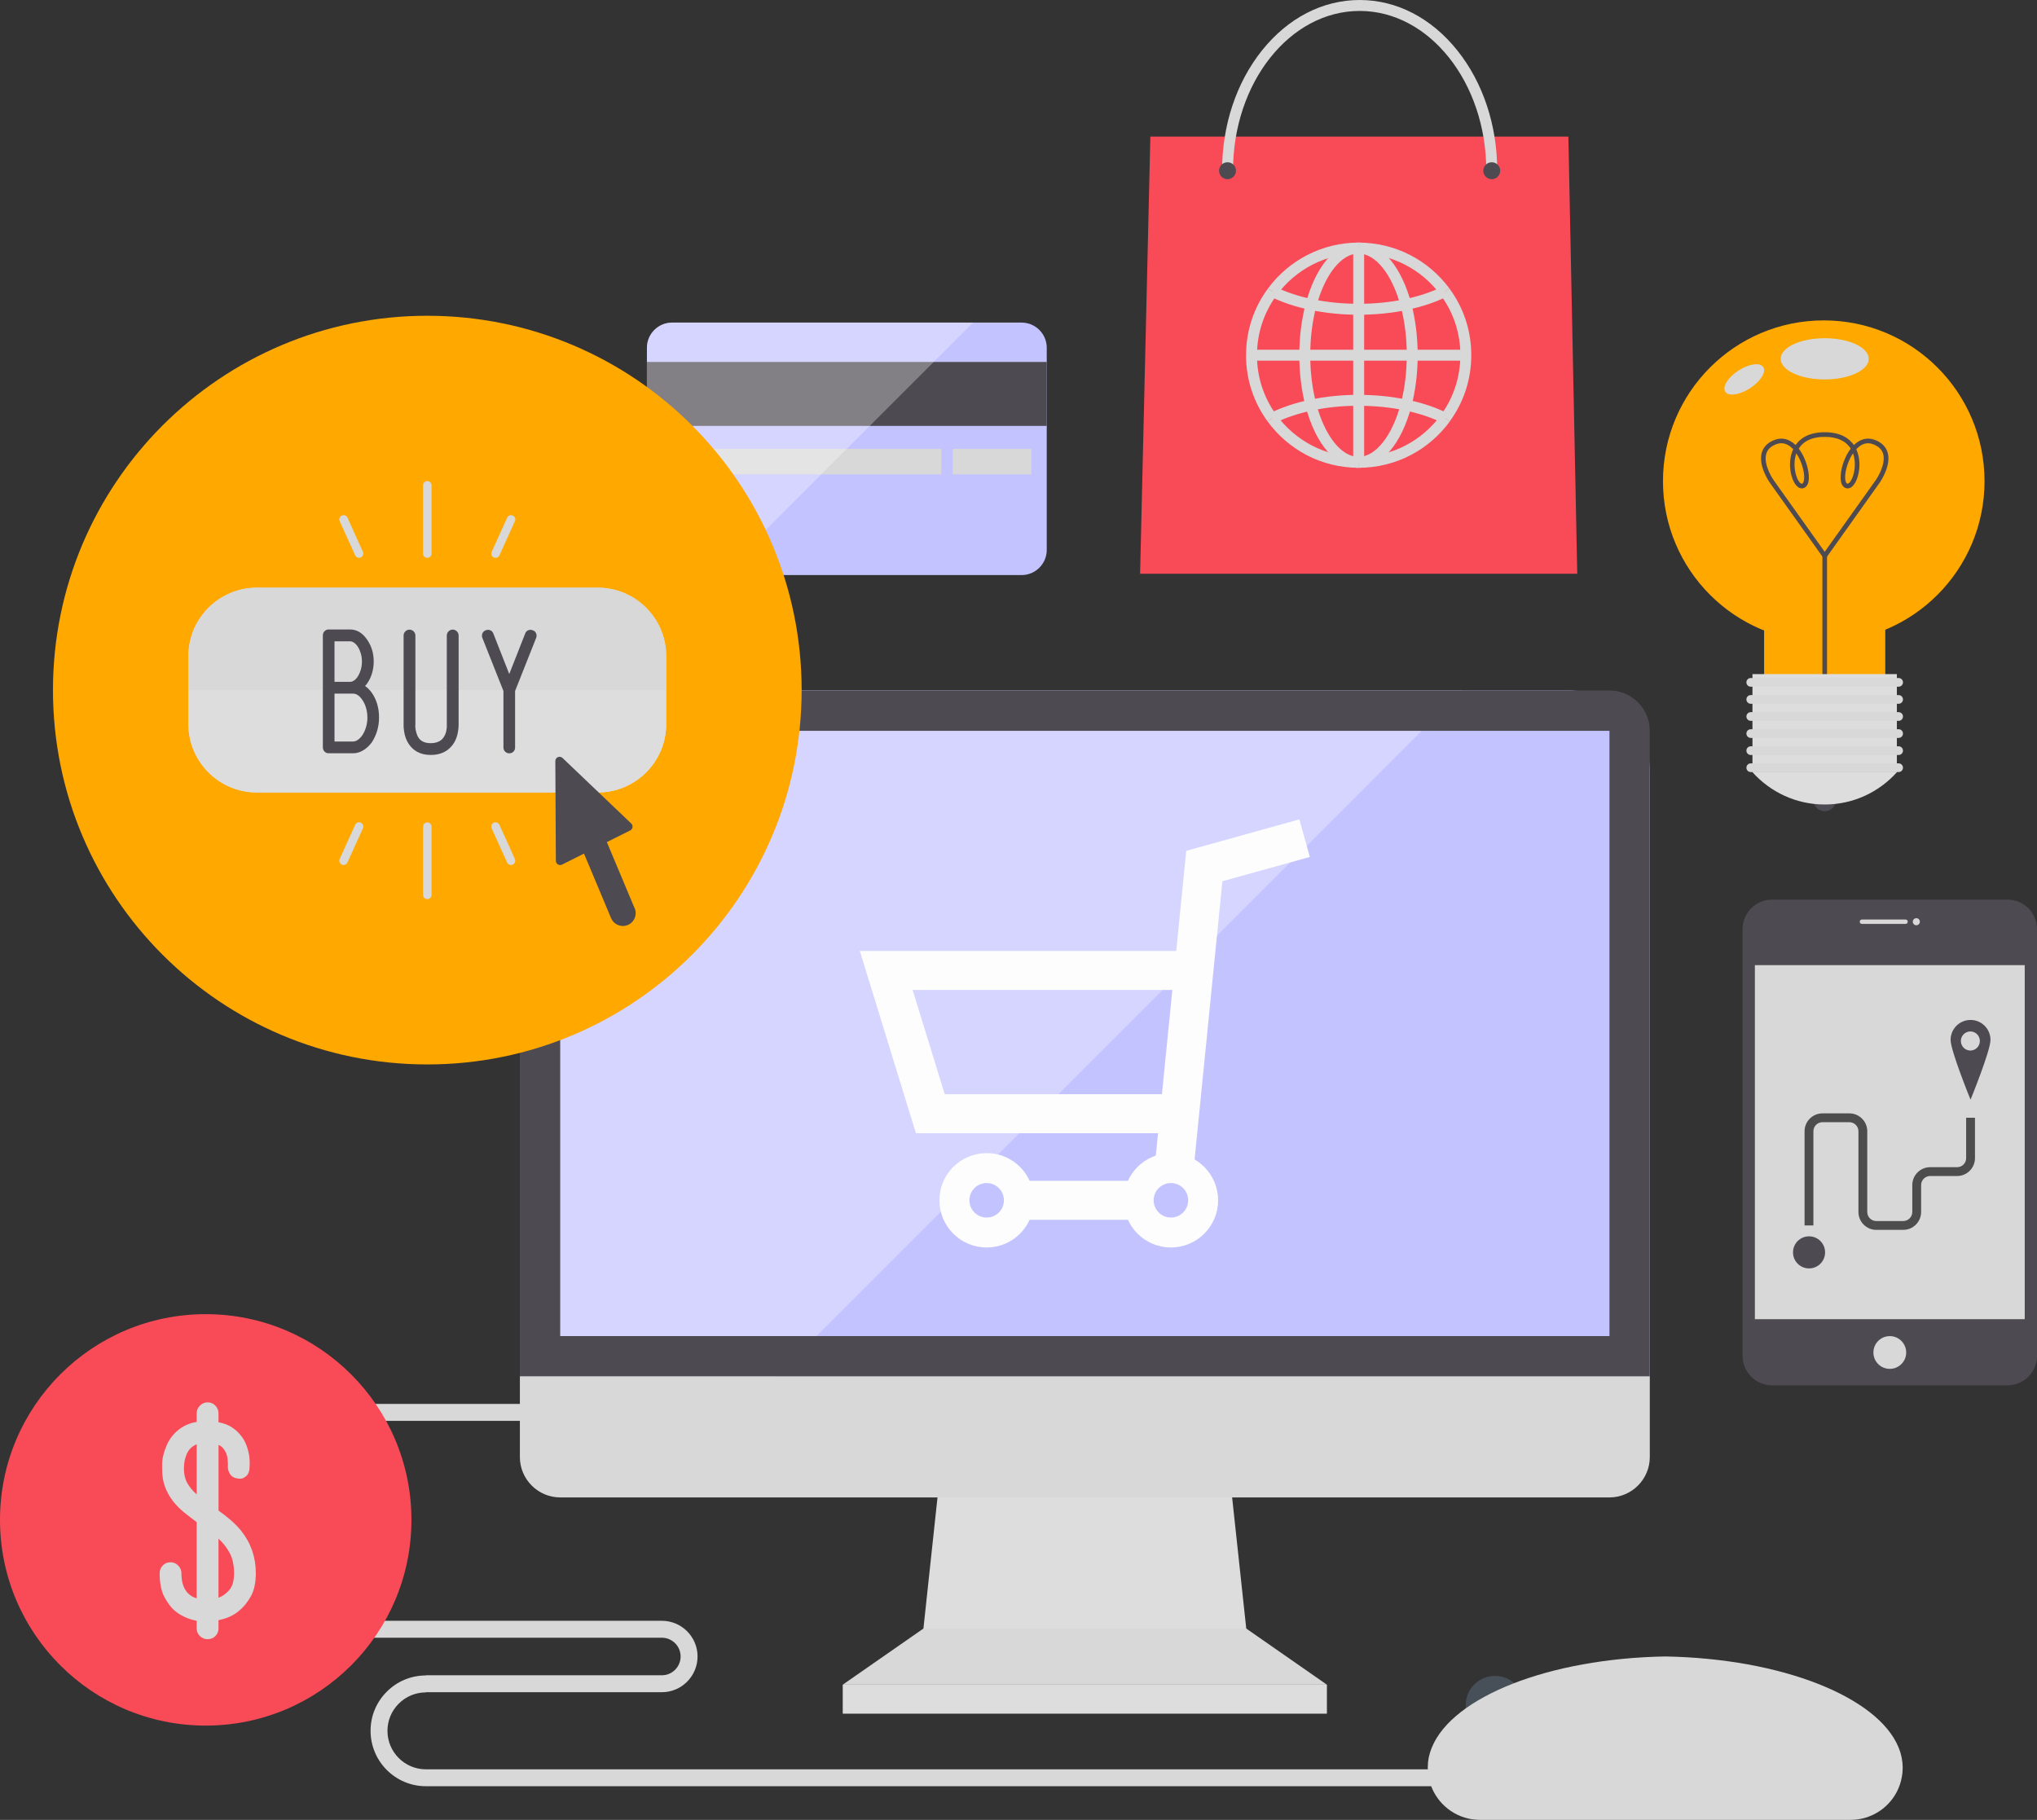 <svg width="526" height="470" viewBox="0 0 526 470" fill="none" xmlns="http://www.w3.org/2000/svg">
<rect x="0" y="0" width="526" height="470" fill="#333333" stroke="none"/>
<g clip-path="url(#clip0_4101_1746)">
<path d="M393.595 440.375C393.595 444.552 390.216 447.931 386.039 447.931C381.862 447.931 378.483 444.552 378.483 440.375C378.483 436.197 381.862 432.818 386.039 432.818C390.216 432.818 393.595 436.197 393.595 440.375Z" fill="#475059"/>
<path d="M155.57 362.574H75.338C51.259 362.574 46.307 380.465 46.307 393.923C46.307 407.382 51.247 422.958 75.338 422.958H170.902C173.575 422.958 175.75 425.134 175.75 427.807C175.75 430.48 173.575 432.656 170.902 432.656H109.981V434.889V432.702C106.163 432.702 102.564 434.195 99.868 436.903C97.172 439.611 95.68 443.198 95.691 447.017C95.691 454.898 102.101 461.309 109.981 461.309H370.603V456.946H109.981C104.508 456.946 100.053 452.491 100.053 447.017C100.053 444.367 101.083 441.868 102.958 439.993C104.832 438.118 107.331 437.077 109.981 437.077V437.03H170.902C175.981 437.03 180.124 432.899 180.124 427.807C180.124 422.715 175.993 418.584 170.902 418.584H75.338C55.887 418.584 50.68 404.963 50.68 393.923C50.68 382.883 55.887 366.948 75.338 366.948H155.57V362.585V362.574Z" fill="#D8D8D8"/>
<path d="M491.241 455.303C491.241 455.234 491.241 455.164 491.23 455.083C491.195 454.748 491.137 454.412 491.079 454.076C491.044 453.926 491.021 453.776 490.987 453.625C490.929 453.347 490.848 453.07 490.778 452.792C490.732 452.618 490.674 452.445 490.616 452.271C490.512 451.959 490.408 451.658 490.281 451.357C490.258 451.311 490.246 451.264 490.223 451.218C484.842 438.234 460.092 428.328 429.997 427.796C399.901 428.328 375.151 438.234 369.77 451.218C369.747 451.264 369.735 451.311 369.712 451.357C369.585 451.658 369.481 451.959 369.377 452.271C369.319 452.445 369.261 452.618 369.215 452.792C369.134 453.07 369.064 453.347 368.995 453.625C368.96 453.776 368.937 453.926 368.902 454.076C368.844 454.412 368.787 454.748 368.752 455.083C368.752 455.153 368.752 455.222 368.74 455.303C368.706 455.708 368.682 456.125 368.682 456.53C368.682 456.935 368.706 457.328 368.74 457.71C368.752 457.849 368.763 457.976 368.787 458.115C368.821 458.37 368.856 458.624 368.902 458.891C368.96 459.191 369.018 459.481 369.099 459.782C369.134 459.932 369.168 460.083 369.215 460.221C369.273 460.441 369.342 460.65 369.411 460.858C369.481 461.066 369.562 461.274 369.643 461.471C369.689 461.587 369.724 461.703 369.77 461.818C371.83 466.621 376.597 470 382.151 470H477.865C483.419 470 488.198 466.632 490.246 461.818C490.292 461.703 490.339 461.587 490.373 461.471C490.454 461.263 490.524 461.055 490.605 460.858C490.674 460.65 490.744 460.43 490.801 460.221C490.848 460.071 490.882 459.932 490.917 459.782C490.987 459.492 491.056 459.191 491.102 458.891C491.149 458.636 491.195 458.381 491.218 458.115C491.23 457.976 491.253 457.849 491.264 457.71C491.299 457.317 491.322 456.923 491.322 456.53C491.322 456.136 491.299 455.708 491.264 455.303H491.241Z" fill="#D8D8D8"/>
<path d="M317.724 382.629H242.525L238.452 420.586H321.809L317.724 382.629Z" fill="#DDDDDE"/>
<path d="M342.637 435.086H217.613V442.574H342.637V435.086Z" fill="#DDDDDE"/>
<path d="M405.177 178.319H155.084C143.629 178.319 134.245 187.692 134.245 199.16V355.468H426.016V199.16C426.016 187.704 416.644 178.319 405.177 178.319Z" fill="#C3C3FF"/>
<g opacity="0.3">
<path d="M155.084 178.319C143.629 178.319 134.245 187.692 134.245 199.16V355.468H200.442L377.569 178.319H155.084Z" fill="white"/>
</g>
<path d="M415.579 188.745C415.579 188.745 415.591 188.757 415.602 188.768V345.053H144.659V188.768C144.659 188.768 144.659 188.757 144.682 188.745H415.579ZM415.591 178.319H144.659C138.931 178.319 134.234 183.005 134.234 188.734V355.457H426.005V188.734C426.005 183.005 421.318 178.319 415.591 178.319Z" fill="#4E4A51"/>
<path d="M134.245 355.468V376.31C134.245 382.038 138.931 386.725 144.671 386.725H415.602C421.33 386.725 426.016 382.038 426.016 376.31V355.468H134.245Z" fill="#D8D8D8"/>
<path d="M217.613 435.086L238.452 420.586H321.809L342.637 435.086H217.613Z" fill="#D8D8D8"/>
<path d="M296.422 305.499H307.866L315.653 227.594L338.228 221.322L335.532 211.612L306.316 219.736L297.799 304.955H261.247V315.023H296.422V305.499Z" fill="#FDFDFD"/>
<path d="M302.358 297.803C295.624 297.803 290.174 303.254 290.174 309.989C290.174 316.724 295.636 322.175 302.358 322.175C309.081 322.175 314.542 316.712 314.542 309.989C314.542 303.265 309.093 297.803 302.358 297.803ZM302.358 314.444C299.894 314.444 297.904 312.454 297.904 309.989C297.904 307.524 299.894 305.534 302.358 305.534C304.823 305.534 306.813 307.524 306.813 309.989C306.813 312.454 304.823 314.444 302.358 314.444Z" fill="#FDFDFD"/>
<path d="M254.779 297.803C248.045 297.803 242.583 303.254 242.583 309.989C242.583 316.724 248.045 322.175 254.779 322.175C261.513 322.175 266.963 316.712 266.963 309.989C266.963 303.265 261.502 297.803 254.779 297.803ZM254.779 314.444C252.326 314.444 250.324 312.454 250.324 309.989C250.324 307.524 252.314 305.534 254.779 305.534C257.244 305.534 259.234 307.524 259.234 309.989C259.234 312.454 257.244 314.444 254.779 314.444Z" fill="#FDFDFD"/>
<path d="M302.37 292.665H236.509L222.022 245.589H308.329V255.657H235.664L243.949 282.586H302.37V292.665Z" fill="#FDFDFD"/>
<path d="M174.905 90.994C174.547 90.994 174.246 91.294 174.246 91.653C174.246 92.012 174.547 92.313 174.905 92.313C175.264 92.313 175.565 92.012 175.565 91.653C175.565 91.294 175.264 90.994 174.905 90.994Z" fill="#5B87C1"/>
<path d="M263.793 83.31H173.551C169.964 83.31 167.049 86.226 167.049 89.813V142.016C167.049 145.604 169.964 148.52 173.551 148.52H263.793C267.38 148.52 270.295 145.604 270.295 142.016V89.813C270.295 86.226 267.38 83.31 263.793 83.31Z" fill="#C3C3FF"/>
<path d="M270.295 93.482H167.049V109.995H270.295V93.482Z" fill="#4E4A51"/>
<path d="M243.046 115.92H171.214V122.505H243.046V115.92Z" fill="#D8D8D8"/>
<path d="M266.292 115.92H246.008V122.505H266.292V115.92Z" fill="#D8D8D8"/>
<path d="M192.771 132.585H171.214V135.86H192.771V132.585Z" fill="#D8D8D8"/>
<path d="M192.771 137.711H171.214V140.986H192.771V137.711Z" fill="#D8D8D8"/>
<g opacity="0.3">
<path d="M233.442 83.31H173.551C169.964 83.31 167.049 86.226 167.049 89.813V142.016C167.049 145.604 169.964 148.52 173.551 148.52H186.071L251.273 83.31H233.442Z" fill="white"/>
</g>
<path d="M207.003 178.226C207.003 231.621 163.728 274.902 110.34 274.902C56.952 274.902 13.677 231.609 13.677 178.226C13.677 124.843 56.952 81.55 110.34 81.55C163.728 81.55 207.003 124.831 207.003 178.226Z" fill="#FFA800"/>
<path d="M154.402 151.783H66.278C56.582 151.783 48.656 159.71 48.656 169.408V187.033C48.656 196.73 56.582 204.657 66.278 204.657H154.402C164.098 204.657 172.024 196.73 172.024 187.033V169.408C172.024 159.71 164.098 151.783 154.402 151.783Z" fill="#DDDDDE"/>
<path d="M172.024 169.408C172.024 159.71 164.098 151.783 154.402 151.783H66.278C56.582 151.783 48.656 159.71 48.656 169.408V178.226H172.036V169.408H172.024Z" fill="#D8D8D8"/>
<path d="M48.656 178.226V187.033C48.656 196.73 56.582 204.657 66.278 204.657H154.402C164.098 204.657 172.024 196.73 172.024 187.033V178.226H48.656Z" fill="#DDDDDE"/>
<path d="M96.073 179.013C97.276 180.784 97.878 182.89 97.878 185.32C97.878 186.489 97.716 187.611 97.404 188.687C97.091 189.764 96.64 190.736 96.073 191.627C95.413 192.541 94.661 193.259 93.817 193.768C92.972 194.277 92.093 194.543 91.178 194.543H85.081C85.081 194.543 85.023 194.531 85 194.497C84.965 194.52 84.93 194.543 84.872 194.543C84.444 194.543 84.085 194.393 83.796 194.092C83.507 193.791 83.368 193.432 83.368 192.992V164.073C83.368 163.668 83.507 163.321 83.796 163.02C84.085 162.719 84.444 162.569 84.872 162.569H90.403C92.15 162.569 93.62 163.46 94.823 165.23C95.934 166.839 96.501 168.702 96.501 170.854C96.501 171.884 96.362 172.891 96.073 173.863C95.784 174.835 95.367 175.703 94.823 176.479C94.65 176.733 94.465 176.965 94.268 177.161C94.927 177.624 95.529 178.238 96.073 179.001V179.013ZM93.458 170.854C93.458 170.114 93.365 169.419 93.18 168.795C92.995 168.17 92.764 167.614 92.474 167.14C92.185 166.665 91.861 166.295 91.491 166.029C91.121 165.763 90.762 165.624 90.415 165.624H86.376V176.097H90.415C90.762 176.097 91.121 175.958 91.491 175.692C91.861 175.426 92.197 175.044 92.474 174.581C92.764 174.106 92.995 173.562 93.18 172.926C93.365 172.301 93.458 171.607 93.458 170.866V170.854ZM93.539 189.914C93.967 189.289 94.291 188.572 94.522 187.762C94.754 186.963 94.87 186.153 94.87 185.32C94.87 184.487 94.754 183.63 94.522 182.832C94.291 182.033 93.967 181.327 93.539 180.726C92.822 179.673 92.035 179.14 91.178 179.14H86.376V191.5H91.178C91.583 191.5 91.988 191.361 92.405 191.071C92.822 190.782 93.203 190.4 93.539 189.914Z" fill="#4E4A51"/>
<path d="M111.219 194.971C109.079 194.971 107.389 194.288 106.151 192.911C105.179 191.823 104.578 190.47 104.346 188.838C104.265 188.317 104.219 187.877 104.219 187.507V164.119C104.219 163.714 104.369 163.367 104.67 163.066C104.971 162.765 105.318 162.615 105.723 162.615C106.151 162.615 106.521 162.765 106.811 163.066C107.112 163.367 107.262 163.714 107.262 164.119V186.905C107.262 186.905 107.262 187.09 107.239 187.38C107.227 187.669 107.25 188.005 107.32 188.41C107.389 188.815 107.505 189.243 107.667 189.694C107.829 190.157 108.06 190.551 108.373 190.898C108.998 191.58 109.946 191.928 111.208 191.928C112.469 191.928 113.522 191.569 114.216 190.851C114.528 190.504 114.771 190.134 114.945 189.717C115.119 189.301 115.234 188.896 115.292 188.491C115.373 188.062 115.408 187.623 115.373 187.16V164.154C115.373 163.726 115.524 163.355 115.824 163.055C116.125 162.754 116.484 162.603 116.924 162.603C117.329 162.603 117.676 162.754 117.977 163.055C118.277 163.355 118.428 163.714 118.428 164.154V187.033C118.428 187.148 118.428 187.38 118.405 187.738C118.393 188.097 118.335 188.514 118.254 189C118 190.574 117.386 191.881 116.415 192.911C115.153 194.288 113.429 194.971 111.219 194.971Z" fill="#4E4A51"/>
<path d="M137.601 162.788C138.006 162.927 138.283 163.193 138.434 163.564C138.596 163.934 138.596 164.328 138.457 164.721L133.007 178.457V193.05C133.007 193.478 132.868 193.837 132.579 194.126C132.29 194.416 131.931 194.555 131.503 194.555C131.098 194.555 130.751 194.416 130.45 194.126C130.149 193.837 129.999 193.478 129.999 193.05V178.457L124.549 164.721C124.41 164.316 124.41 163.934 124.572 163.564C124.734 163.193 125.012 162.939 125.405 162.788C125.81 162.615 126.203 162.615 126.585 162.765C126.967 162.927 127.233 163.205 127.384 163.598L131.503 174.071L135.622 163.598C135.761 163.193 136.027 162.916 136.421 162.765C136.802 162.603 137.196 162.615 137.601 162.788Z" fill="#4E4A51"/>
<path d="M163.867 234.549L156.704 217.479L162.733 214.471C163.057 214.309 163.276 214.008 163.334 213.649C163.392 213.29 163.265 212.931 163.01 212.688L145.249 195.746C144.925 195.446 144.462 195.353 144.057 195.538C143.652 195.712 143.386 196.117 143.398 196.557L143.537 222.305C143.537 222.687 143.733 223.034 144.057 223.242C144.231 223.347 144.439 223.404 144.636 223.404C144.809 223.404 144.971 223.37 145.133 223.289L150.803 220.453L157.792 237.118C158.324 238.379 159.551 239.143 160.847 239.143C161.275 239.143 161.703 239.062 162.119 238.888C163.797 238.182 164.596 236.25 163.89 234.56L163.867 234.549Z" fill="#4E4A51"/>
<path d="M110.34 144.064C109.727 144.064 109.241 143.578 109.241 142.965V125.34C109.241 124.727 109.738 124.241 110.34 124.241C110.941 124.241 111.439 124.739 111.439 125.34V142.965C111.439 143.578 110.941 144.064 110.34 144.064Z" fill="#D8D8D8"/>
<path d="M92.717 144.065C92.301 144.065 91.896 143.822 91.711 143.416L87.719 134.598C87.464 134.043 87.719 133.395 88.263 133.14C88.818 132.886 89.466 133.14 89.721 133.684L93.712 142.502C93.967 143.058 93.712 143.706 93.169 143.96C93.018 144.03 92.868 144.053 92.717 144.053V144.065Z" fill="#D8D8D8"/>
<path d="M127.962 144.065C127.812 144.065 127.65 144.03 127.511 143.972C126.956 143.717 126.713 143.069 126.967 142.514L130.959 133.696C131.214 133.14 131.862 132.897 132.417 133.152C132.972 133.406 133.215 134.054 132.961 134.61L128.969 143.428C128.784 143.833 128.379 144.076 127.962 144.076V144.065Z" fill="#D8D8D8"/>
<path d="M110.34 232.211C109.727 232.211 109.241 231.714 109.241 231.112V213.487C109.241 212.874 109.738 212.388 110.34 212.388C110.941 212.388 111.439 212.885 111.439 213.487V231.112C111.439 231.725 110.941 232.211 110.34 232.211Z" fill="#D8D8D8"/>
<path d="M131.954 223.393C131.538 223.393 131.133 223.15 130.947 222.745L126.956 213.927C126.701 213.371 126.956 212.723 127.499 212.469C128.055 212.214 128.703 212.469 128.957 213.013L132.949 221.831C133.204 222.386 132.949 223.034 132.405 223.289C132.255 223.358 132.105 223.393 131.954 223.393Z" fill="#D8D8D8"/>
<path d="M88.714 223.393C88.563 223.393 88.413 223.358 88.263 223.289C87.707 223.034 87.464 222.386 87.719 221.831L91.711 213.013C91.965 212.457 92.613 212.214 93.169 212.469C93.724 212.723 93.967 213.371 93.712 213.927L89.721 222.745C89.535 223.15 89.142 223.393 88.714 223.393Z" fill="#D8D8D8"/>
<path d="M512.451 124.264C512.451 147.2 493.868 165.786 470.934 165.786C448.001 165.786 429.418 147.2 429.418 124.264C429.418 101.328 448.001 82.742 470.934 82.742C493.868 82.742 512.451 101.328 512.451 124.264Z" fill="#FFA800"/>
<path d="M486.821 155.44H455.533V184.996H486.821V155.44Z" fill="#FFA800"/>
<path d="M482.551 92.671C482.551 95.611 477.46 97.995 471.177 97.995C464.894 97.995 459.803 95.611 459.803 92.671C459.803 89.732 464.894 87.348 471.177 87.348C477.46 87.348 482.551 89.732 482.551 92.671Z" fill="#D8D8D8"/>
<path d="M455.314 94.812C456.135 96.074 454.596 98.527 451.889 100.274C449.181 102.022 446.323 102.415 445.501 101.154C444.68 99.893 446.219 97.439 448.926 95.692C451.634 93.944 454.492 93.539 455.314 94.812Z" fill="#D8D8D8"/>
<path d="M471.177 144.562L456.968 124.611C456.841 124.426 453.89 120.167 454.978 116.765C455.452 115.284 456.586 114.208 458.368 113.56C460.208 112.9 462.071 113.386 463.656 114.937C464.802 113.293 467 111.627 471.189 111.627C475.377 111.627 477.564 113.293 478.721 114.937C480.295 113.386 482.158 112.9 484.009 113.56C485.791 114.208 486.925 115.284 487.4 116.765C488.476 120.167 485.537 124.426 485.409 124.611L471.2 144.573L471.177 144.562ZM459.988 114.462C459.595 114.462 459.178 114.543 458.773 114.682C457.338 115.203 456.471 116.001 456.112 117.124C455.209 119.971 457.917 123.882 457.94 123.928L471.177 142.514L484.414 123.928C484.414 123.928 487.145 119.971 486.243 117.135C485.884 116.013 485.016 115.214 483.581 114.694C483.176 114.543 482.76 114.474 482.366 114.474C481.082 114.474 480.041 115.261 479.323 116.024C480.665 118.871 480.249 122.621 479.011 124.715C478.455 125.653 477.796 126.139 477.09 126.139C476.928 126.139 476.778 126.116 476.627 126.058C476.234 125.919 475.701 125.56 475.447 124.623C474.891 122.632 475.829 118.57 477.9 115.874C476.639 113.86 474.382 112.83 471.189 112.83C467.995 112.83 465.739 113.849 464.478 115.874C466.549 118.57 467.486 122.632 466.931 124.623C466.665 125.56 466.144 125.919 465.75 126.058C465.6 126.104 465.438 126.139 465.288 126.139C464.593 126.139 463.922 125.641 463.367 124.715C462.129 122.621 461.701 118.883 463.054 116.024C462.349 115.261 461.296 114.474 460.011 114.474L459.988 114.462ZM478.478 117.078C476.893 119.45 476.141 122.725 476.581 124.287C476.65 124.53 476.778 124.831 477.009 124.912C477.032 124.912 477.055 124.924 477.09 124.924C477.275 124.924 477.611 124.704 477.981 124.079C478.814 122.679 479.439 119.658 478.478 117.066V117.078ZM463.864 117.078C462.904 119.67 463.54 122.69 464.362 124.09C464.732 124.715 465.068 124.935 465.253 124.935C465.276 124.935 465.299 124.935 465.334 124.924C465.565 124.843 465.693 124.542 465.762 124.299C466.202 122.736 465.461 119.461 463.864 117.089V117.078Z" fill="#4E4A51"/>
<path d="M471.177 177.381C470.853 177.381 470.587 177.115 470.587 176.779V143.532C470.587 143.208 470.853 142.93 471.177 142.93C471.501 142.93 471.779 143.196 471.779 143.532V176.779C471.779 177.103 471.513 177.381 471.177 177.381Z" fill="#4E4A51"/>
<path d="M489.818 174.095H452.525V199.427H489.818V174.095Z" fill="#DDDDDE"/>
<path d="M491.392 176.224C491.392 176.849 490.894 177.347 490.269 177.347H452.085C451.46 177.347 450.963 176.849 450.963 176.224C450.963 175.599 451.46 175.102 452.085 175.102H490.269C490.894 175.102 491.392 175.599 491.392 176.224Z" fill="#D8D8D8"/>
<path d="M491.392 180.633C491.392 181.258 490.894 181.756 490.269 181.756H452.085C451.46 181.756 450.963 181.258 450.963 180.633C450.963 180.008 451.46 179.51 452.085 179.51H490.269C490.894 179.51 491.392 180.02 491.392 180.633Z" fill="#D8D8D8"/>
<path d="M491.392 185.042C491.392 185.667 490.894 186.165 490.269 186.165H452.085C451.46 186.165 450.963 185.667 450.963 185.042C450.963 184.417 451.46 183.92 452.085 183.92H490.269C490.894 183.92 491.392 184.429 491.392 185.042Z" fill="#D8D8D8"/>
<path d="M474.082 206.613C474.082 208.221 472.786 209.518 471.177 209.518C469.569 209.518 468.273 208.221 468.273 206.613C468.273 205.004 469.569 203.708 471.177 203.708C472.786 203.708 474.082 205.004 474.082 206.613Z" fill="#4E4A51"/>
<path d="M491.392 189.451C491.392 190.076 490.894 190.574 490.269 190.574H452.085C451.46 190.574 450.963 190.076 450.963 189.451C450.963 188.826 451.46 188.329 452.085 188.329H490.269C490.894 188.329 491.392 188.826 491.392 189.451Z" fill="#D8D8D8"/>
<path d="M491.392 193.86C491.392 194.485 490.894 194.983 490.269 194.983H452.085C451.46 194.983 450.963 194.485 450.963 193.86C450.963 193.235 451.46 192.738 452.085 192.738H490.269C490.894 192.738 491.392 193.235 491.392 193.86Z" fill="#D8D8D8"/>
<path d="M471.177 207.77C478.594 207.77 485.236 204.541 489.829 199.427H452.525C457.119 204.541 463.772 207.77 471.177 207.77Z" fill="#DDDDDE"/>
<path d="M491.392 198.269C491.392 198.894 490.894 199.392 490.269 199.392H452.085C451.46 199.392 450.963 198.894 450.963 198.269C450.963 197.644 451.46 197.147 452.085 197.147H490.269C490.894 197.147 491.392 197.644 491.392 198.269Z" fill="#D8D8D8"/>
<path d="M457.581 232.338H518.398C522.587 232.338 526 235.741 526 239.941V350.168C526 354.357 522.598 357.771 518.398 357.771H457.581C453.393 357.771 449.979 354.369 449.979 350.168V239.941C449.979 235.752 453.381 232.338 457.581 232.338Z" fill="#4E4A51"/>
<path d="M522.83 249.257H453.15V340.69H522.83V249.257Z" fill="#D8D8D8"/>
<path d="M495.754 238.044C495.754 238.553 495.349 238.958 494.84 238.958C494.331 238.958 493.926 238.553 493.926 238.044C493.926 237.534 494.331 237.129 494.84 237.129C495.349 237.129 495.754 237.534 495.754 238.044Z" fill="#D8D8D8"/>
<path d="M492.063 238.611H480.793C480.48 238.611 480.226 238.356 480.226 238.044C480.226 237.731 480.48 237.477 480.793 237.477H492.063C492.375 237.477 492.63 237.731 492.63 238.044C492.63 238.356 492.375 238.611 492.063 238.611Z" fill="#D8D8D8"/>
<path d="M487.99 345.065C485.652 345.065 483.755 346.963 483.755 349.3C483.755 351.638 485.652 353.524 487.99 353.524C490.327 353.524 492.225 351.626 492.225 349.3C492.225 346.974 490.327 345.065 487.99 345.065Z" fill="#D8D8D8"/>
<path d="M471.281 323.436C471.281 325.727 469.43 327.579 467.139 327.579C464.848 327.579 462.997 325.727 462.997 323.436C462.997 321.145 464.848 319.293 467.139 319.293C469.43 319.293 471.281 321.145 471.281 323.436Z" fill="#4E4A51"/>
<path d="M491.461 317.627H484.507C481.961 317.627 479.89 315.555 479.89 313.009V292.156C479.89 290.871 478.837 289.818 477.553 289.818H470.599C469.314 289.818 468.261 290.86 468.261 292.156V316.481H465.982V292.156C465.982 289.61 468.053 287.539 470.599 287.539H477.553C480.098 287.539 482.17 289.61 482.17 292.156V313.009C482.17 314.294 483.211 315.347 484.507 315.347H491.461C492.745 315.347 493.798 314.294 493.798 313.009V306.054C493.798 303.508 495.869 301.437 498.415 301.437H505.369C506.654 301.437 507.706 300.395 507.706 299.099V288.673H509.986V299.099C509.986 301.645 507.915 303.717 505.369 303.717H498.415C497.131 303.717 496.078 304.77 496.078 306.054V313.009C496.078 315.555 494.007 317.627 491.461 317.627Z" fill="#4D4D4D"/>
<path d="M513.989 268.56C513.989 271.407 508.84 283.997 508.84 283.997C508.84 283.997 503.691 271.407 503.691 268.56C503.691 265.713 505.994 263.41 508.84 263.41C511.687 263.41 513.989 265.713 513.989 268.56Z" fill="#4E4A51"/>
<path d="M511.247 268.849C511.247 270.203 510.148 271.314 508.794 271.314C507.44 271.314 506.341 270.215 506.341 268.849C506.341 267.484 507.44 266.384 508.794 266.384C510.148 266.384 511.247 267.484 511.247 268.849Z" fill="#D8D8D8"/>
<path d="M407.283 148.184H294.398L297.047 35.284H404.992L407.283 148.184Z" fill="#F84B57"/>
<path d="M386.617 44.091H383.794C383.794 21.339 369.122 2.824 351.095 2.824C333.067 2.824 318.396 21.339 318.396 44.091H315.572C315.572 32.38 319.229 21.339 325.87 13.03C332.593 4.629 341.549 0 351.095 0C360.641 0 369.608 4.629 376.319 13.03C382.961 21.339 386.617 32.368 386.617 44.091Z" fill="#D8D8D8"/>
<path d="M387.393 44.091C387.393 45.294 386.409 46.278 385.206 46.278C384.002 46.278 383.019 45.306 383.019 44.091C383.019 42.876 384.002 41.904 385.206 41.904C386.409 41.904 387.393 42.887 387.393 44.091Z" fill="#4E4A51"/>
<path d="M319.159 44.091C319.159 45.294 318.187 46.278 316.972 46.278C315.757 46.278 314.785 45.306 314.785 44.091C314.785 42.876 315.757 41.904 316.972 41.904C318.187 41.904 319.159 42.887 319.159 44.091Z" fill="#4E4A51"/>
<path d="M350.759 120.816C346.108 120.804 341.503 119.67 337.406 117.529C333.449 115.458 329.966 112.46 327.328 108.85L329.608 107.183C331.991 110.447 335.139 113.155 338.714 115.029C342.451 116.985 346.513 117.98 350.759 117.992V120.816Z" fill="#D8D8D8"/>
<path d="M350.84 120.816V117.992C355.11 117.992 359.183 116.997 362.943 115.041C366.53 113.178 369.689 110.458 372.084 107.183L374.364 108.85C371.726 112.472 368.22 115.481 364.251 117.552C360.143 119.682 355.515 120.816 350.852 120.816H350.84Z" fill="#D8D8D8"/>
<path d="M350.817 120.815H350.771L350.759 117.992H350.794L350.817 120.815Z" fill="#D8D8D8"/>
<path d="M327.328 108.85C323.683 103.85 321.751 97.937 321.751 91.734H324.574C324.574 97.335 326.31 102.682 329.596 107.195L327.317 108.861L327.328 108.85Z" fill="#D8D8D8"/>
<path d="M350.84 62.641H350.817V65.465H350.84V62.641Z" fill="#D8D8D8"/>
<path d="M371.969 76.135C369.573 72.894 366.426 70.221 362.851 68.381C359.113 66.46 355.075 65.477 350.84 65.477V62.653C355.469 62.653 360.062 63.764 364.147 65.87C368.092 67.907 371.587 70.869 374.237 74.457L371.969 76.135Z" fill="#D8D8D8"/>
<path d="M329.723 76.135L327.456 74.457C330.094 70.892 333.565 67.93 337.511 65.893C341.63 63.764 346.096 62.664 350.771 62.653V65.477C346.559 65.477 342.532 66.472 338.807 68.393C335.254 70.233 332.119 72.906 329.735 76.135H329.723Z" fill="#D8D8D8"/>
<path d="M324.586 91.734H321.763C321.763 85.462 323.73 79.479 327.456 74.457L329.723 76.135C326.368 80.671 324.586 86.075 324.586 91.734Z" fill="#D8D8D8"/>
<path d="M350.84 117.992H350.817V120.815H350.84V117.992Z" fill="#D8D8D8"/>
<path d="M374.352 108.85L372.073 107.183C375.359 102.67 377.095 97.324 377.095 91.723H379.918C379.918 97.925 377.997 103.85 374.352 108.838V108.85Z" fill="#D8D8D8"/>
<path d="M350.817 62.641H350.759V65.465H350.817V62.641Z" fill="#D8D8D8"/>
<path d="M379.929 91.734H377.106C377.106 86.064 375.324 80.671 371.969 76.135L374.237 74.457C377.962 79.49 379.918 85.462 379.918 91.734H379.929Z" fill="#D8D8D8"/>
<path d="M378.518 90.322H364.679V93.146H378.518V90.322Z" fill="#D8D8D8"/>
<path d="M364.679 90.322H350.84V93.146H364.679V90.322Z" fill="#D8D8D8"/>
<path d="M336.92 90.322H323.174V93.146H336.92V90.322Z" fill="#D8D8D8"/>
<path d="M350.84 90.322H336.92V93.146H350.84V90.322Z" fill="#D8D8D8"/>
<path d="M352.252 91.734H349.429V103.388H352.252V91.734Z" fill="#D8D8D8"/>
<path d="M352.252 64.065H349.429V79.873H352.252V64.065Z" fill="#D8D8D8"/>
<path d="M352.252 79.873H349.429V91.734H352.252V79.873Z" fill="#D8D8D8"/>
<path d="M352.252 103.387H349.429V119.415H352.252V103.387Z" fill="#D8D8D8"/>
<path d="M364.448 104.973L361.717 104.255C362.723 100.425 363.256 96.097 363.256 91.734H366.079C366.079 96.34 365.512 100.911 364.448 104.973Z" fill="#D8D8D8"/>
<path d="M366.091 91.734H363.267C363.267 87.29 362.724 82.893 361.671 79.028L364.39 78.287C365.501 82.395 366.079 87.047 366.079 91.734H366.091Z" fill="#D8D8D8"/>
<path d="M338.332 91.734H335.509C335.509 87.047 336.099 82.384 337.21 78.275L339.929 79.004C338.876 82.881 338.332 87.29 338.332 91.734Z" fill="#D8D8D8"/>
<path d="M337.152 104.996C336.076 100.934 335.509 96.352 335.509 91.734H338.332C338.332 96.109 338.864 100.437 339.883 104.267L337.152 104.996Z" fill="#D8D8D8"/>
<path d="M350.84 65.476L350.806 65.465L350.817 62.641H350.852L350.84 65.476Z" fill="#D8D8D8"/>
<path d="M350.748 120.816C344.939 120.781 339.732 114.717 337.152 104.996L339.883 104.267C342.081 112.576 346.351 117.969 350.771 117.992V120.816H350.748Z" fill="#D8D8D8"/>
<path d="M350.806 120.815H350.759V117.992H350.817V119.404L350.829 120.815H350.806Z" fill="#D8D8D8"/>
<path d="M350.852 120.816L350.829 117.992C355.249 117.969 359.518 112.564 361.717 104.244L364.448 104.961C361.879 114.694 356.66 120.769 350.852 120.804V120.816Z" fill="#D8D8D8"/>
<path d="M350.817 120.815V117.992H350.84V119.404L350.852 120.815H350.817Z" fill="#D8D8D8"/>
<path d="M350.782 65.465L350.736 62.641H350.817H350.829L350.817 63.706V65.465H350.794H350.782Z" fill="#D8D8D8"/>
<path d="M361.671 79.028C359.461 70.823 355.202 65.5 350.829 65.477L350.852 62.653C353.837 62.676 356.695 64.25 359.137 67.236C361.358 69.955 363.186 73.785 364.401 78.299L361.682 79.039L361.671 79.028Z" fill="#D8D8D8"/>
<path d="M339.929 79.005L337.21 78.275C338.425 73.762 340.241 69.943 342.475 67.224C344.904 64.25 347.774 62.676 350.748 62.653L350.771 65.477C346.409 65.5 342.151 70.811 339.94 79.005H339.929Z" fill="#D8D8D8"/>
<path d="M338.286 80.023C334.433 79.213 330.961 78.044 327.965 76.563L329.214 74.04C332.003 75.417 335.254 76.505 338.864 77.269L338.286 80.034V80.023Z" fill="#D8D8D8"/>
<path d="M350.84 81.284C346.49 81.284 342.266 80.856 338.274 80.023L338.853 77.257C342.637 78.056 346.675 78.461 350.829 78.461V81.284H350.84Z" fill="#D8D8D8"/>
<path d="M350.84 81.284V78.46C354.971 78.46 358.975 78.055 362.747 77.269L363.325 80.034C359.368 80.868 355.168 81.284 350.852 81.284H350.84Z" fill="#D8D8D8"/>
<path d="M363.325 80.034L362.747 77.269C366.403 76.505 369.666 75.417 372.478 74.028L373.727 76.551C370.707 78.044 367.201 79.224 363.314 80.034H363.325Z" fill="#D8D8D8"/>
<path d="M338.807 106.014L338.228 103.249C342.232 102.404 346.466 101.964 350.84 101.964V104.788C346.663 104.788 342.613 105.193 338.807 106.003V106.014Z" fill="#D8D8D8"/>
<path d="M329.099 109.278L327.837 106.755C330.846 105.251 334.34 104.07 338.228 103.249L338.818 106.014C335.173 106.79 331.899 107.889 329.11 109.289L329.099 109.278Z" fill="#D8D8D8"/>
<path d="M372.582 109.278C369.77 107.866 366.472 106.767 362.793 105.991L363.371 103.226C367.294 104.047 370.812 105.239 373.843 106.755L372.582 109.278Z" fill="#D8D8D8"/>
<path d="M362.793 105.991C359.009 105.193 354.994 104.799 350.84 104.799V101.976C355.179 101.976 359.403 102.404 363.371 103.237L362.793 106.003V105.991Z" fill="#D8D8D8"/>
<path d="M53.122 339.394C23.778 339.394 0 363.187 0 392.523C0 421.859 23.79 445.652 53.122 445.652C82.466 445.652 106.244 421.859 106.244 392.523C106.244 363.187 82.454 339.394 53.122 339.394Z" fill="#F84B57"/>
<path d="M62.286 395.358C64.797 398.518 66.058 402.163 66.058 406.283C66.058 408.852 65.584 410.923 64.658 412.474C63.721 414.036 62.772 415.182 61.8 415.934C60.411 417.172 58.618 417.994 56.419 418.422V420.517C56.419 421.327 56.153 421.998 55.61 422.53C55.077 423.062 54.406 423.34 53.596 423.34C52.844 423.34 52.196 423.074 51.629 422.53C51.062 421.998 50.785 421.327 50.785 420.517V418.584C48.586 418.156 46.712 417.299 45.161 416.015C44.247 415.263 43.368 414.117 42.511 412.555C41.655 411.004 41.227 408.909 41.227 406.283C41.227 405.53 41.493 404.882 42.025 404.315C42.558 403.748 43.229 403.47 44.039 403.47C44.791 403.47 45.45 403.748 46.006 404.315C46.573 404.882 46.85 405.53 46.85 406.283C46.85 409.824 48.158 411.988 50.785 412.786V393.102C49.708 392.303 48.644 391.47 47.568 390.614C46.492 389.757 45.531 388.774 44.675 387.686C43.819 386.586 43.136 385.371 42.627 384.029C42.118 382.687 41.863 381.171 41.863 379.446V378.115C41.863 377.444 41.968 376.669 42.187 375.789C42.396 374.91 42.72 373.984 43.148 373.012C43.576 372.051 44.189 371.137 44.999 370.281C46.55 368.626 48.482 367.596 50.785 367.226V364.981C50.785 364.229 51.062 363.569 51.629 363.013C52.196 362.458 52.844 362.169 53.596 362.169C54.406 362.169 55.066 362.446 55.61 363.013C56.142 363.581 56.419 364.229 56.419 364.981V367.307C57.808 367.573 58.954 368.001 59.833 368.591C60.712 369.182 61.395 369.772 61.881 370.362C62.691 371.276 63.27 372.248 63.651 373.29C64.022 374.331 64.265 375.303 64.38 376.183C64.484 377.062 64.508 377.826 64.461 378.474C64.403 379.122 64.38 379.516 64.38 379.678C64.276 380.164 64.114 380.557 63.894 380.881C63.686 381.147 63.374 381.402 62.969 381.645C62.564 381.888 62.043 381.957 61.407 381.842C60.712 381.738 60.203 381.529 59.879 381.24C59.555 380.951 59.312 380.615 59.162 380.233C58.954 379.805 58.838 379.354 58.838 378.868C58.884 378.439 58.861 377.722 58.757 376.704C58.653 375.685 58.271 374.806 57.635 374.054C57.264 373.625 56.859 373.324 56.431 373.174V390.128C57.496 390.88 58.525 391.667 59.486 392.5C60.446 393.333 61.383 394.282 62.297 395.358H62.286ZM47.498 379.365C47.498 380.754 47.776 381.969 48.343 382.976C48.91 383.994 49.72 384.989 50.796 385.95V373.012C50.206 373.22 49.639 373.602 49.107 374.135C48.679 374.621 48.355 375.141 48.146 375.697C47.926 376.264 47.776 376.808 47.66 377.34C47.556 377.93 47.498 378.52 47.498 379.111V379.354V379.365ZM56.419 412.636C57.438 412.265 58.363 411.606 59.185 410.668C60.018 409.731 60.435 408.273 60.435 406.283C60.435 404.292 60.076 402.533 59.347 401.144C58.618 399.756 57.646 398.494 56.419 397.372V412.636Z" fill="#D8D8D8"/>
</g>
<defs>
<clipPath id="clip0_4101_1746">
<rect width="526" height="470" fill="white"/>
</clipPath>
</defs>
</svg>
